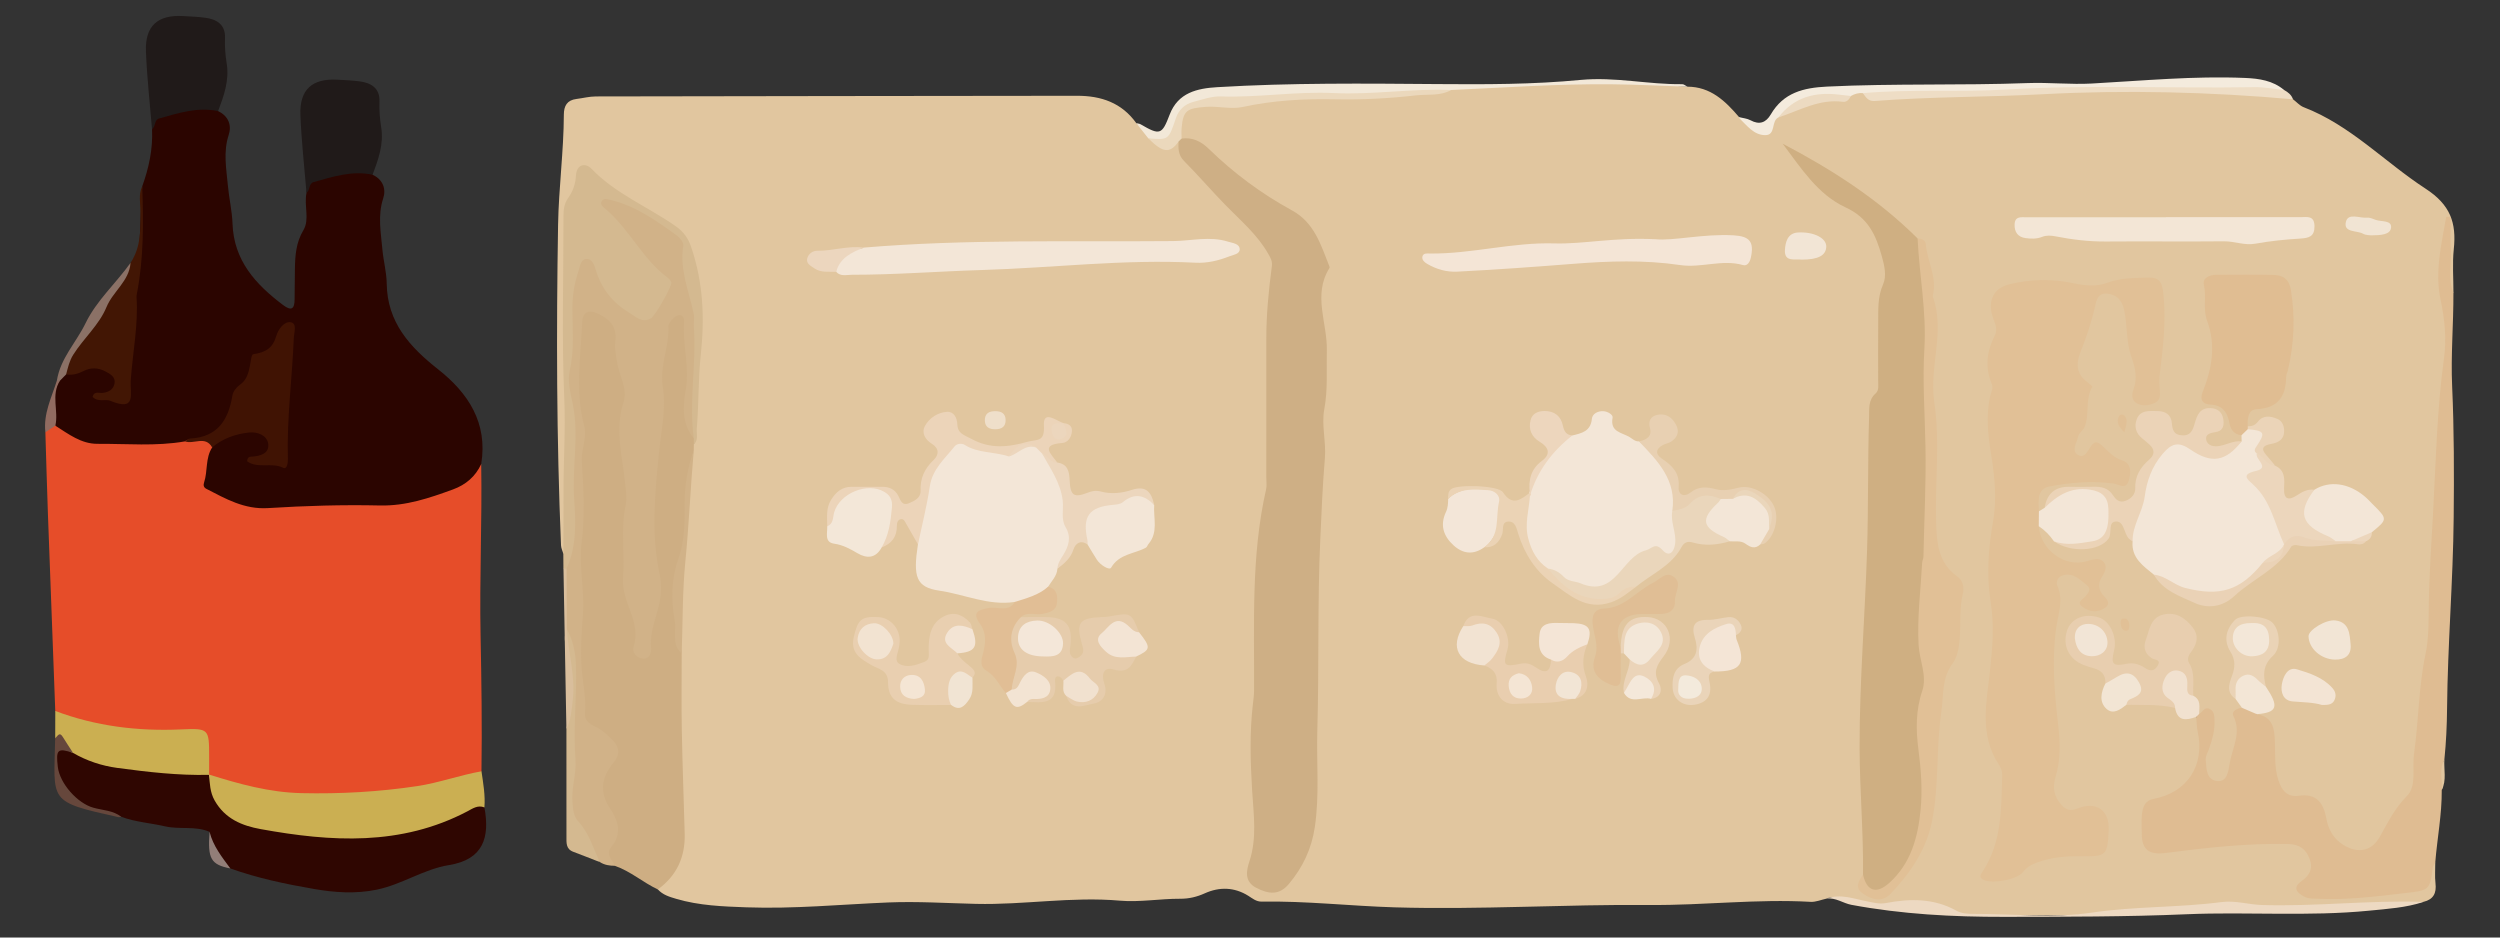 <?xml version="1.0" encoding="utf-8"?>
<!-- Generator: Adobe Illustrator 16.0.0, SVG Export Plug-In . SVG Version: 6.00 Build 0)  -->
<!DOCTYPE svg PUBLIC "-//W3C//DTD SVG 1.1//EN" "http://www.w3.org/Graphics/SVG/1.1/DTD/svg11.dtd">
<svg version="1.1" id="レイヤー_1" xmlns="http://www.w3.org/2000/svg" xmlns:xlink="http://www.w3.org/1999/xlink" x="0px"
	 y="0px" width="160px" height="60px" viewBox="0 0 160 60" enable-background="new 0 0 160 60" xml:space="preserve">
<rect x="0" y="0" width="160" height="60" fill="#333333" stroke="none"/>
<g id="お取り扱い">
	<g>
		<path fill-rule="evenodd" clip-rule="evenodd" fill="#E1C69F" d="M36.055,35.443c-0.052-0.182-0.144-0.361-0.15-0.544
			c-0.288-6.837-0.301-13.68-0.188-20.52c0.04-2.346,0.36-4.687,0.369-7.041c0.002-0.566,0.209-0.93,0.806-1.004
			c0.413-0.051,0.825-0.161,1.239-0.162c10.269-0.021,20.538-0.03,30.807-0.042c1.533-0.002,2.855,0.447,3.784,1.75
			c0.328,0.292,0.696,0.538,0.983,0.875c0.452,0.454,0.919,0.766,1.561,0.3c0.164-0.12,0.268,0.073,0.351,0.208
			c0.149,0.36,0.274,0.739,0.571,1.003c1.35,1.205,2.402,2.684,3.736,3.919c1.024,0.95,1.913,2.085,1.647,3.803
			c-0.414,2.681-0.307,5.412-0.227,8.119c0.099,3.307-0.195,6.575-0.683,9.834c-0.086,0.578-0.099,1.156-0.112,1.736
			c-0.061,2.774,0.098,5.547-0.161,8.323c-0.205,2.186,0.062,4.382,0.159,6.573c0.037,0.871,0.008,1.736-0.264,2.588
			c-0.174,0.54-0.189,1.104,0.423,1.438c0.639,0.35,1.192,0.178,1.646-0.341c0.762-0.871,1.325-1.895,1.431-3.021
			c0.149-1.597,0.464-3.198,0.156-4.821c-0.151-0.802,0.138-1.6,0.128-2.409c-0.026-2.196-0.056-4.393,0.001-6.587
			c0.095-3.642,0.395-7.281,0.447-10.916c0.041-2.847,0.549-5.733-0.189-8.575c-0.13-0.501-0.09-1.026,0.04-1.536
			c0.479-1.879-0.094-3.569-1.713-4.575c-2.009-1.247-3.937-2.589-5.655-4.216c-0.418-0.396-1.028-0.379-1.46-0.731
			c-0.434-1.521,0.121-2.24,1.643-2.297c2.014-0.076,4.023-0.25,6.03-0.458c1.218-0.126,2.445-0.045,3.669-0.044
			c2.03,0.001,4.031-0.305,6.043-0.497c3.112-0.106,6.224-0.219,9.335-0.374c1.913-0.096,3.823,0.241,5.738,0.346
			c1.479,0.004,2.426,0.917,3.304,1.946c0.459,0.292,0.895,0.695,1.406,0.806c0.691,0.149,0.612-0.82,1.149-0.986
			c1.197-0.566,2.391-1.154,3.773-1.051c0.316,0.024,0.555-0.146,0.794-0.314c0.318-0.181,0.646-0.22,0.987-0.062
			c0.196,0.106,0.371,0.233,0.622,0.221c2.253-0.106,4.524,0.125,6.76-0.097c4.146-0.41,8.292-0.327,12.44-0.321
			c2.022,0.002,4.043,0.233,6.072,0.185c0.536-0.013,1.004,0.192,1.445,0.474c0.227,0.174,0.431,0.414,0.687,0.513
			c3.001,1.154,5.185,3.512,7.801,5.213c1.591,1.034,1.983,2.184,1.807,3.866c-0.098,0.922-0.021,1.865-0.023,2.799
			c-0.456-0.063-0.426-0.449-0.433-0.743c-0.027-1.254-0.116-2.513,0.091-3.58c-0.186,1.737-0.521,3.636-0.065,5.583
			c0.395,1.693,0.022,3.41-0.136,5.106c-0.248,2.666-0.361,5.339-0.489,8.009c-0.19,3.928-0.349,7.853-0.871,11.756
			c-0.225,1.693-0.329,3.401-0.504,5.102c-0.066,0.644-0.254,1.197-0.764,1.609c-0.498,0.402-0.74,0.963-0.999,1.521
			c-0.387,0.827-0.928,1.529-1.938,1.515c-1.061-0.016-1.69-0.696-2.112-1.601c-0.123-0.265-0.204-0.545-0.285-0.823
			c-0.174-0.59-0.543-0.896-1.171-0.981c-1.327-0.178-1.678-0.549-1.935-1.87c-0.118-0.607-0.08-1.222-0.113-1.833
			c-0.036-0.645-0.219-1.205-0.81-1.552c-0.069-0.107-0.14-0.267,0.002-0.319c1.057-0.396,0.701-1.048,0.327-1.71
			c-0.296-0.763-0.171-1.412,0.389-2.048c0.468-0.53,0.468-1.198,0.052-1.79c-0.258-0.369-1.628-0.527-2.005-0.226
			c-0.441,0.352-0.631,0.903-0.402,1.39c0.384,0.813,0.467,1.578,0.142,2.419c-0.114,0.3-0.033,0.643,0.22,0.898
			c0.16,0.239,0.387,0.457,0.288,0.79c-0.112,0.23-0.256,0.456-0.187,0.731c0.295,1.173-0.269,2.219-0.512,3.306
			c-0.091,0.412-0.363,0.803-0.863,0.788c-0.479-0.014-0.718-0.376-0.872-0.795c-0.177-0.478-0.155-0.948,0.019-1.42
			c0.166-0.455,0.294-0.921,0.36-1.405c0.074-0.55-0.1-0.877-0.712-0.844c-0.274-0.351-0.281-0.813-0.502-1.186
			c-0.011-1.155-0.615-2.269-0.035-3.482c0.313-0.654-0.314-1.133-0.906-1.379c-0.63-0.261-1.146-0.057-1.429,0.585
			c-0.268,0.603-0.534,1.215,0.176,1.729c0.267,0.192,0.38,0.441,0.173,0.747c-0.178,0.26-0.432,0.439-0.739,0.318
			c-0.578-0.228-1.153-0.325-1.784-0.302c-0.559,0.02-0.761-0.4-0.689-0.937c0.038-0.285,0.161-0.564,0.09-0.858
			c-0.153-0.631-0.421-1.159-1.174-1.208c-0.568-0.037-1.109-0.03-1.343,0.646c-0.241,0.694-0.016,1.378,0.612,1.766
			c0.305,0.188,0.66,0.26,0.979,0.412c0.471,0.222,0.809,0.534,0.748,1.113c-0.006,0.046-0.011,0.078-0.013,0.095
			c-0.224,1.451-0.063,1.591,1.289,1.118c1.013-0.06,2.027-0.155,3.006,0.23c0.303,0.645,1.074,0.484,1.525,0.879
			c0.484,1.325,0.372,2.585-0.361,3.802c-0.489,0.812-1.082,1.471-2.074,1.566c-0.931,0.089-1.029,0.857-0.899,2.205
			c0.083,0.856,0.767,0.698,1.345,0.659c2.344-0.161,4.669-0.584,7.031-0.492c0.257,0.01,0.516-0.005,0.773,0.021
			c1.388,0.138,1.97,1.303,1.255,2.51c-0.408,0.688-0.328,0.907,0.47,0.934c1.189,0.039,2.385,0.106,3.572-0.073
			c0.733-0.11,1.464-0.245,2.204-0.298c0.769-0.054,1.408-0.234,1.433-1.195c0.007-0.21,0.084-0.46,0.393-0.452
			c0.002,0.444-0.037,0.895,0.013,1.334c0.074,0.631-0.131,1.035-0.764,1.188c-0.949,0.17-1.913,0.17-2.871,0.239
			c-3.019,0.221-6.031,0.276-9.063,0.144c-1.881-0.084-3.806-0.054-5.689,0.169c-3.889,0.461-7.785,0.257-11.68,0.308
			c-0.293,0.004-0.566-0.098-0.844-0.188c-1.081-0.354-2.184-0.579-3.326-0.415c-1.308,0.188-2.546-0.192-3.797-0.445
			c-0.32-0.064-0.613-0.175-0.928-0.02c-0.346,0.073-0.694,0.229-1.033,0.209c-3.424-0.197-6.837,0.229-10.257,0.201
			c-5.456-0.048-10.909,0.314-16.365,0.151c-2.833-0.085-5.659-0.415-8.5-0.366c-0.359,0.006-0.596-0.206-0.867-0.375
			c-0.893-0.557-1.843-0.577-2.772-0.16c-0.518,0.233-1.02,0.354-1.583,0.351c-1.287-0.006-2.611,0.233-3.85,0.123
			c-3.101-0.274-6.153,0.279-9.222,0.205c-1.869-0.044-3.741-0.168-5.607-0.091c-3.027,0.126-6.05,0.422-9.082,0.312
			c-1.506-0.055-3.024-0.109-4.491-0.543c-0.437-0.129-0.863-0.254-1.179-0.605c0.011-0.064,0.004-0.146,0.042-0.187
			c1.63-1.695,1.538-3.824,1.356-5.901c-0.263-3.018-0.094-6.032-0.155-9.049c-0.006-3.718,0.499-7.407,0.62-11.118
			c0.02-0.573,0.219-1.133,0.176-1.716c-0.004-0.176,0.022-0.349,0.061-0.52c0.272-0.778,0.18-1.605,0.208-2.396
			c0.097-2.695,0.593-5.393,0.095-8.095c-0.03-0.158-0.066-0.317-0.086-0.476c-0.215-1.658-1.05-2.824-2.57-3.594
			c-1.348-0.682-2.67-1.441-3.784-2.499c-0.509-0.484-0.721-0.29-1.011,0.317c-0.667,1.394-0.742,2.837-0.711,4.333
			c0.042,1.968,0.111,3.945-0.021,5.905c-0.126,1.876,0.194,3.725,0.153,5.57c-0.053,2.446-0.067,4.896-0.15,7.344
			C36.313,35.069,36.252,35.291,36.055,35.443z"/>
		<path fill-rule="evenodd" clip-rule="evenodd" fill="#E64D29" d="M3.537,45.501c-0.157-4.212-0.318-8.424-0.471-12.637
			c-0.063-1.731-0.109-3.466-0.162-5.199c0.194-0.266,0.361-0.569,0.765-0.539c2.601,1.577,5.421,1.034,8.206,0.851
			c0.633,0.127,1.431-0.323,1.854,0.531c0.039,0.621-0.26,1.189-0.289,1.806c-0.021,0.432,0.093,0.726,0.461,0.977
			c0.735,0.5,1.51,0.885,2.407,0.922c1.417,0.058,2.846,0.121,4.253-0.019c1.225-0.121,2.448-0.202,3.667-0.131
			c1.567,0.092,2.995-0.35,4.41-0.912c0.636-0.253,1.212-0.595,1.64-1.156c0.119-0.157,0.216-0.43,0.519-0.296
			c0.062,3.659-0.113,7.318-0.04,10.97c0.057,2.899,0.099,5.795,0.057,8.694c-0.107,0.264-0.319,0.377-0.586,0.446
			c-3.961,1.021-7.988,1.46-12.066,1.175c-1.628-0.115-3.251-0.464-4.746-1.208c-0.084-0.081-0.148-0.176-0.195-0.283
			c-0.184-0.563-0.114-1.146-0.12-1.723c-0.007-0.567-0.268-0.814-0.825-0.816c-0.675-0.001-1.354-0.045-2.025,0.005
			c-1.964,0.146-3.833-0.322-5.701-0.811C4.149,46.044,3.723,45.955,3.537,45.501z"/>
		<path fill-rule="evenodd" clip-rule="evenodd" fill="#2B0500" d="M30.798,29.698c-0.368,0.802-0.99,1.327-1.805,1.625
			c-1.512,0.551-3.006,1.066-4.681,1.028c-2.382-0.055-4.773,0.018-7.152,0.167c-1.521,0.097-2.712-0.594-3.958-1.235
			c-0.184-0.095-0.191-0.252-0.14-0.407c0.241-0.731,0.073-1.556,0.516-2.24c0.507-0.976,1.473-1.077,2.389-1.167
			c0.6-0.058,1.191,0.212,1.374,0.852c0.172,0.608-0.333,0.883-0.877,1.133c1.711,0.04,1.716,0.04,1.711-1.591
			c-0.007-1.891,0.278-3.764,0.352-5.65c0.014-0.345,0.122-0.699-0.073-1.036c-0.35-0.032-0.409,0.267-0.535,0.466
			c-0.137,0.218-0.181,0.577-0.386,0.655c-1.187,0.449-1.238,1.764-1.998,2.527c-0.504,0.506-0.498,1.239-0.815,1.838
			c-0.497,0.938-1.112,1.542-2.235,1.482c-0.211-0.011-0.456-0.069-0.648,0.104c-1.858,0.325-3.732,0.144-5.599,0.156
			c-1.043,0.006-1.857-0.63-2.694-1.16c-0.359-1.015-0.198-1.983,0.253-2.928c0.078-0.271,0.249-0.453,0.519-0.54
			c0.714-0.151,1.388-0.57,2.159-0.353c0.488,0.138,0.922,0.382,1.017,0.92c0.096,0.539-0.263,0.819-0.739,1.003
			c-0.036,0.026-0.018,0.065,0.071,0.066c1.175,0.013,1.131,0.006,1.299-1.229c0.295-2.166,0.203-4.37,0.57-6.514
			c0.327-1.916,0.265-3.835,0.412-5.751c0.424-1.178,0.685-2.385,0.626-3.646c0.023-0.685,0.44-0.958,1.052-1.143
			c0.739-0.224,1.496-0.266,2.248-0.37c0.376-0.052,0.687,0.061,0.93,0.354c0.664,0.314,0.879,0.903,0.675,1.525
			c-0.36,1.099-0.146,2.175-0.049,3.26c0.072,0.803,0.266,1.599,0.293,2.402c0.081,2.377,1.483,3.9,3.241,5.224
			c0.526,0.395,0.731,0.252,0.733-0.365c0.002-0.646,0.01-1.292,0.02-1.938c0.014-0.869,0.065-1.688,0.549-2.501
			c0.408-0.686,0.021-1.586,0.195-2.378c0.022-0.684,0.439-0.958,1.051-1.144c0.74-0.223,1.496-0.264,2.248-0.369
			c0.376-0.052,0.687,0.061,0.931,0.354c0.661,0.313,0.877,0.901,0.675,1.519c-0.358,1.096-0.147,2.168-0.051,3.25
			c0.065,0.737,0.269,1.467,0.278,2.202c0.037,2.481,1.479,4.052,3.291,5.482C29.969,25.158,31.227,27.065,30.798,29.698z"/>
		<path fill-rule="evenodd" clip-rule="evenodd" fill="#CEAE83" d="M43.629,41.818c0,1.639-0.023,3.278,0.007,4.917
			c0.04,2.21,0.125,4.42,0.185,6.631c0.039,1.478-0.509,2.679-1.72,3.558c-0.945-0.445-1.743-1.162-2.743-1.509
			c-0.573-0.334-0.727-0.813-0.418-1.391c0.4-0.746,0.268-1.457-0.134-2.118c-0.624-1.024-0.593-1.989,0.03-3.002
			c0.513-0.834,0.474-1.247-0.382-1.776c-1.043-0.646-1.332-1.495-1.353-2.665c-0.017-0.984-0.089-1.989-0.265-2.976
			c-0.2-1.122,0.286-2.215,0.14-3.363c-0.235-1.856-0.122-3.726,0.156-5.581c0.112-0.748-0.242-1.469-0.173-2.209
			c0.181-1.931,0.11-3.848-0.183-5.766c-0.171-1.124,0.229-2.238,0.194-3.373c-0.019-0.604,0.002-1.29,0.82-1.436
			c0.565-0.101,1.728,0.582,1.724,1.161c-0.013,1.956,0.973,3.781,0.497,5.831c-0.297,1.271,0.047,2.679,0.235,4.013
			c0.083,0.58,0.115,1.14,0.063,1.727c-0.215,2.437-0.508,4.885,0.509,7.234c0.26,0.599-0.136,1.279,0.317,1.873
			c0.287-1.581,1.093-3.075,0.782-4.734c-0.505-2.706-0.293-5.392-0.021-8.1c0.147-1.465,0.315-2.936,0.201-4.437
			c-0.087-1.137,0.265-2.292,0.435-3.437c0.066-0.45,0.387-0.894,0.91-0.857c0.585,0.042,0.665,0.58,0.638,1.033
			c-0.082,1.444,0.367,2.875,0.039,4.332c-0.195,0.866,0.072,1.729,0.32,2.568c0.059,0.163,0.088,0.325-0.034,0.476
			c-0.001,0.129-0.003,0.258-0.004,0.388c-0.452,1.917-0.388,3.887-0.574,5.833c-0.037,0.385-0.062,0.757-0.169,1.137
			C43.089,37.799,43.324,39.811,43.629,41.818z"/>
		<path fill-rule="evenodd" clip-rule="evenodd" fill="#DFBC92" d="M155.857,55.2c-0.055,0.111-0.147,0.219-0.163,0.334
			c-0.167,1.449-0.268,1.453-1.732,1.62c-1.853,0.211-3.695,0.457-5.564,0.368c-0.322-0.016-0.644,0.018-0.945-0.146
			c-0.512-0.274-0.715-0.589-0.141-0.996c0.502-0.357,0.736-0.784,0.506-1.403c-0.241-0.647-0.658-0.943-1.383-0.96
			c-2.642-0.058-5.253,0.242-7.861,0.576c-1.037,0.132-1.499-0.22-1.501-1.231c-0.002-0.42-0.035-0.843,0.013-1.257
			c0.054-0.455,0.183-0.875,0.754-0.98c2.147-0.399,3.277-2.141,2.815-4.29c-0.067-0.311-0.067-0.636-0.099-0.955
			c-0.036-0.162,0.027-0.226,0.189-0.189c0.23-0.125,0.354-0.52,0.723-0.289c0.256,0.161,0.244,0.427,0.259,0.687
			c0.034,0.657-0.149,1.27-0.364,1.877c-0.074,0.211-0.216,0.431-0.198,0.635c0.047,0.564,0.024,1.316,0.742,1.387
			c0.623,0.062,0.707-0.601,0.789-1.112c0.164-1.011,0.78-1.968,0.239-3.062c-0.142-0.288,0.228-0.481,0.549-0.514
			c0.42-0.104,0.715,0.085,0.952,0.408c1.076,0.167,1.131,1,1.159,1.821c0.027,0.804-0.038,1.61,0.22,2.395
			c0.209,0.642,0.549,1.116,1.313,1.004c1.136-0.169,1.579,0.476,1.756,1.449c0.132,0.73,0.475,1.331,1.119,1.715
			c0.929,0.554,1.789,0.386,2.312-0.551c0.513-0.917,0.952-1.817,1.733-2.603c0.633-0.636,0.319-1.78,0.449-2.693
			c0.3-2.123,0.291-4.281,0.737-6.395c0.206-0.969,0.194-1.995,0.206-2.973c0.023-2.063,0.173-4.122,0.283-6.174
			c0.174-3.265,0.248-6.54,0.695-9.791c0.171-1.239,0.04-2.496-0.224-3.742c-0.379-1.793,0.063-3.542,0.363-5.29
			c0.095-0.001,0.189-0.001,0.285-0.001c0,0.701-0.033,1.405,0.008,2.104c0.052,0.92-0.2,1.859,0.169,2.759
			c0.007,1.992-0.171,4.005-0.082,5.97c0.126,2.803,0.126,5.603,0.099,8.398c-0.039,4.08-0.386,8.152-0.424,12.236
			c-0.01,1.072-0.059,2.177-0.172,3.262c-0.231,0.636,0.064,1.317-0.168,1.953C156.285,52.122,155.98,53.652,155.857,55.2z"/>
		<path fill-rule="evenodd" clip-rule="evenodd" fill="#D1B288" d="M44.402,28.055c-0.785-0.943-0.69-2.075-0.51-3.136
			c0.248-1.461-0.22-2.873-0.11-4.319c0.036-0.473-0.359-0.58-0.715-0.202c-0.129,0.137-0.296,0.329-0.29,0.488
			c0.058,1.309-0.574,2.54-0.359,3.877c0.222,1.377-0.096,2.762-0.234,4.127c-0.265,2.63-0.532,5.234,0.031,7.857
			c0.14,0.652,0.113,1.34-0.051,2.015c-0.21,0.869-0.578,1.706-0.495,2.642c0.029,0.329-0.06,0.79-0.544,0.743
			c-0.386-0.036-0.695-0.406-0.575-0.764c0.531-1.582-0.8-2.838-0.675-4.385c0.123-1.532-0.163-3.098,0.161-4.631
			c0.097-0.458,0.027-0.874-0.015-1.323c-0.16-1.75-0.699-3.497-0.124-5.267c0.303-0.937-0.289-1.75-0.41-2.629
			c-0.058-0.414-0.171-0.831-0.112-1.239c0.13-0.902-0.243-1.414-1.046-1.808c-0.697-0.342-1.041-0.111-1.068,0.526
			c-0.097,2.204-0.458,4.418,0.123,6.611c0.206,0.781-0.202,1.525-0.15,2.296c0.113,1.728,0.209,3.457-0.007,5.18
			c-0.193,1.539,0.198,3.076,0.083,4.572c-0.088,1.146-0.167,2.266-0.089,3.412c0.068,0.992,0.304,1.972,0.219,2.979
			c-0.035,0.4,0.262,0.647,0.602,0.798c0.456,0.202,0.801,0.531,1.145,0.875c0.462,0.464,0.519,0.919,0.088,1.445
			c-0.771,0.94-0.958,1.88-0.203,2.992c0.481,0.709,0.761,1.576,0.058,2.408c-0.397,0.468,0.043,0.83,0.229,1.216
			c-0.341-0.001-0.671-0.047-0.965-0.238c-1.302-1.57-2.159-3.244-1.954-5.418c0.24-2.559,0.166-5.142,0.125-7.715
			c-0.009-0.612-0.296-1.184-0.373-1.792c-0.08-1.263,0.042-2.526-0.021-3.788c0.184-1.918,0.284-3.832,0.273-5.77
			c-0.012-2.219-0.152-4.429-0.184-6.638c-0.025-1.69,0.062-3.409,0.146-5.113c0.036-0.713,0.205-1.413,0.542-2.045
			c0.336-0.631,0.74-0.649,1.192-0.094c0.206,0.252,0.358,0.544,0.451,0.852c0.324,1.073,1.161,1.671,2.023,2.254
			c0.498,0.337,0.878,0.23,1.237-0.245c0.841-1.116,0.825-1.334-0.072-2.349c-1.067-1.208-1.982-2.547-3.13-3.688
			c-0.224-0.223-0.474-0.524-0.247-0.853c0.209-0.305,0.586-0.259,0.894-0.165c1.628,0.497,3.041,1.4,4.317,2.492
			c0.517,0.441,0.544,1.16,0.427,1.814c-0.107,0.603-0.028,1.139,0.274,1.673c0.577,1.02,0.341,2.146,0.351,3.23
			c0.016,1.992-0.255,3.977-0.168,5.972C44.5,27.891,44.457,27.974,44.402,28.055z"/>
		<path fill-rule="evenodd" clip-rule="evenodd" fill="#2F0601" d="M31.002,51.675c0.357,1.911-0.064,3.334-2.261,3.689
			c-1.627,0.264-3.013,1.241-4.627,1.574c-1.359,0.28-2.694,0.187-4.03-0.046c-1.808-0.313-3.605-0.689-5.34-1.311
			c-0.968-0.482-1.243-1.358-1.33-2.342c-0.916-0.398-1.91-0.135-2.857-0.354c-0.926-0.216-1.888-0.272-2.79-0.607
			c-0.606-0.183-1.223-0.327-1.836-0.48c-1.673-0.417-2.649-1.967-2.334-3.666c0.063-0.334,0.209-0.454,0.515-0.38
			c0.249,0.061,0.474,0.194,0.721,0.265c2.252,1.031,4.678,1.094,7.081,1.276c0.503,0.038,1.042-0.104,1.472,0.297l-0.014-0.021
			c0.614,2.542,2.52,3.272,4.828,3.476c1.343,0.118,2.678,0.315,4.033,0.34c2.523,0.045,4.909-0.47,7.195-1.533
			C29.897,51.633,30.416,51.159,31.002,51.675z"/>
		<path fill-rule="evenodd" clip-rule="evenodd" fill="#D4B990" d="M44.402,28.055c-0.322-2.374,0.176-4.747,0.005-7.122
			c-0.021-0.289,0.048-0.592-0.012-0.87c-0.303-1.433-0.914-2.812-0.664-4.339c0.031-0.19-0.201-0.498-0.393-0.637
			c-1.33-0.961-2.667-1.921-4.307-2.302c-0.185-0.043-0.412-0.107-0.524,0.094c-0.12,0.216,0.085,0.364,0.224,0.479
			c1.544,1.28,2.371,3.212,4.001,4.414c0.099,0.074,0.188,0.188,0.233,0.302c0.077,0.191-1.032,2.152-1.313,2.305
			c-0.568,0.313-0.926-0.091-1.375-0.361c-1.077-0.648-1.776-1.535-2.144-2.729c-0.095-0.31-0.233-0.779-0.659-0.71
			c-0.322,0.053-0.36,0.491-0.46,0.794c-0.243,0.738-0.374,1.484-0.379,2.271c-0.009,1.35,0.14,2.704-0.166,4.049
			c-0.167,0.734,0.05,1.482,0.194,2.198c0.407,2.007-0.058,4.019,0.083,6.041c0.099,1.431,0.175,3.031-0.487,4.459
			c-0.066,0.088-0.132,0.088-0.2,0.001c-0.002-0.316-0.004-0.632-0.007-0.947c0.006-1.292,0.021-2.583,0.014-3.873
			c-0.013-2.018,0.136-4.026,0.048-6.056c-0.168-3.883-0.047-7.778-0.051-11.667c-0.001-0.424,0.035-0.81,0.303-1.184
			c0.297-0.415,0.468-0.89,0.497-1.438c0.038-0.703,0.592-0.844,0.999-0.42c1.552,1.614,3.626,2.431,5.408,3.688
			c0.468,0.33,0.769,0.745,0.956,1.29c0.78,2.265,0.88,4.56,0.623,6.938c-0.169,1.556-0.122,3.146-0.255,4.715
			c-0.028,0.341,0.124,0.719-0.189,1.007C44.405,28.313,44.403,28.185,44.402,28.055z"/>
		<path fill-rule="evenodd" clip-rule="evenodd" fill="#CBAF52" d="M31.002,51.675c-0.422-0.174-0.767,0.08-1.092,0.252
			c-4.252,2.233-8.723,1.955-13.227,1.136c-1.183-0.215-2.275-0.651-2.942-1.824c-0.315-0.553-0.304-1.102-0.371-1.669
			c1.934,0.605,3.867,1.146,5.93,1.191c2.489,0.056,4.965-0.083,7.412-0.452c1.377-0.208,2.717-0.701,4.103-0.946
			C30.925,50.129,31.065,50.895,31.002,51.675z"/>
		<path fill-rule="evenodd" clip-rule="evenodd" fill="#201A19" d="M23.846,11.183c-1.314-0.282-2.543,0.126-3.776,0.471
			c-0.32,0.089-0.211,0.516-0.454,0.688c-0.136-1.66-0.326-3.318-0.39-4.979c-0.063-1.638,0.755-2.355,2.378-2.263
			c0.478,0.027,0.969,0.047,1.428,0.109c0.654,0.088,1.289,0.389,1.254,1.286c-0.021,0.543,0.021,1.096,0.108,1.632
			C24.573,9.218,24.216,10.199,23.846,11.183z"/>
		<path fill-rule="evenodd" clip-rule="evenodd" fill="#201A19" d="M13.958,7.112c-1.313-0.282-2.542,0.126-3.776,0.471
			C9.863,7.672,9.972,8.1,9.729,8.271c-0.135-1.66-0.325-3.318-0.389-4.98c-0.063-1.638,0.754-2.355,2.379-2.263
			c0.477,0.027,0.969,0.046,1.428,0.109c0.653,0.088,1.287,0.389,1.253,1.286c-0.021,0.542,0.02,1.096,0.107,1.632
			C14.685,5.147,14.33,6.128,13.958,7.112z"/>
		<path fill-rule="evenodd" clip-rule="evenodd" fill="#CBAF51" d="M13.384,49.59c-1.975,0.047-3.931-0.182-5.881-0.444
			c-0.996-0.135-1.948-0.451-2.827-0.959c-0.506-0.166-0.613-0.813-1.143-0.952c0.002-0.578,0.003-1.155,0.005-1.733
			c2.599,0.978,5.286,1.305,8.054,1.18c1.788-0.082,1.791-0.03,1.793,1.747C13.384,48.815,13.384,49.203,13.384,49.59z"/>
		<path fill-rule="evenodd" clip-rule="evenodd" fill="#421604" d="M9.103,11.917c0.081,2.313,0.101,4.621-0.347,6.907
			c-0.013,0.063-0.021,0.128-0.017,0.192c0.117,1.783-0.244,3.531-0.37,5.295c-0.064,0.899,0.402,2.055-1.317,1.336
			c-0.295-0.123-0.792,0.114-1.125-0.249c0.09-0.386,0.407-0.229,0.628-0.25c0.399-0.04,0.703-0.221,0.774-0.604
			c0.08-0.424-0.277-0.612-0.593-0.779c-0.457-0.241-0.929-0.253-1.39-0.019c-0.354,0.18-0.716,0.282-1.114,0.214
			c-0.304-0.451,0.01-0.827,0.219-1.143c1.056-1.594,2.092-3.202,3.192-4.767c0.275-0.392,0.523-0.792,0.712-1.23
			c0.676-1.014,0.645-2.16,0.632-3.309C8.981,12.981,8.856,12.434,9.103,11.917z"/>
		<path fill-rule="evenodd" clip-rule="evenodd" fill="#EDD9C2" d="M116.908,57.513c0.892-0.341,1.748,0.021,2.6,0.177
			c0.408,0.075,0.758,0.188,1.204,0.103c1.529-0.293,3.055-0.306,4.478,0.481c0.356,0.197,0.733,0.215,1.125,0.214
			c2.519-0.004,5.078,0.288,7.541-0.078c2.774-0.412,5.563-0.317,8.322-0.677c0.884-0.115,1.721,0.16,2.591,0.188
			c3.45,0.106,6.89-0.319,10.338-0.198c-1.129,0.372-2.313,0.444-3.479,0.56c-3.888,0.384-7.792,0.063-11.683,0.229
			c-3.895,0.167-7.789,0.159-11.685,0.167c-3.279,0.006-6.545-0.167-9.776-0.771C117.949,57.806,117.486,57.433,116.908,57.513z"/>
		<path fill-rule="evenodd" clip-rule="evenodd" fill="#F4EBDD" d="M113.818,7.515c-0.484,0.235-0.144,1.137-0.843,1.134
			c-0.729-0.004-1.158-0.602-1.637-1.064c-0.022-0.021-0.026-0.059-0.039-0.088c0.246,0.064,0.518,0.082,0.733,0.2
			c0.576,0.313,0.992,0.149,1.299-0.375c0.811-1.391,2.083-1.706,3.597-1.78c4.28-0.209,8.563-0.065,12.838-0.225
			c1.384-0.051,2.75,0.104,4.11,0.029c3.272-0.18,6.537-0.496,9.818-0.357c0.891,0.038,1.767,0.164,2.487,0.771
			c-0.475,0.382-0.994,0.105-1.492,0.093c-4.706-0.11-9.42-0.263-14.115-0.037c-3.441,0.166-6.889,0.118-10.327,0.342
			c-0.366,0.024-0.705,0.003-1.021-0.195c-0.278-0.033-0.532,0.046-0.771,0.182c-0.186,0.148-0.405,0.209-0.632,0.167
			C116.28,6.027,115.009,6.636,113.818,7.515z"/>
		<path fill-rule="evenodd" clip-rule="evenodd" fill="#F2E8D8" d="M73.492,8.854c-0.257-0.324-0.513-0.648-0.77-0.972
			C72.815,7.906,72.92,7.909,73,7.955c1.23,0.716,1.365,0.678,1.855-0.613c0.539-1.421,1.773-1.687,3.052-1.763
			c4.695-0.283,9.397-0.237,14.096-0.198c3.055,0.025,6.118,0.025,9.146-0.265c2.217-0.212,4.339,0.3,6.512,0.271
			c0.11-0.002,0.224,0.105,0.336,0.163c-1.634-0.055-3.265-0.142-4.896-0.157c-3.414-0.03-6.82,0.214-10.229,0.367
			c-1.458,0.209-2.942,0.328-4.396,0.337c-3.346,0.02-6.681,0.251-10.021,0.328C77.843,6.44,77.25,6.569,76.64,6.599
			c-0.758,0.037-1.073,0.617-1.209,1.298C75.167,9.209,74.773,9.405,73.492,8.854z"/>
		<path fill-rule="evenodd" clip-rule="evenodd" fill="#EEDDC5" d="M119.228,5.962c3.056-0.273,6.128-0.05,9.179-0.233
			c5.29-0.317,10.578-0.061,15.865-0.152c0.636-0.011,1.274,0.119,1.911,0.183c0.25,0.14,0.473,0.306,0.567,0.594
			c-5.328-0.473-10.68-0.607-16.004-0.324c-3.593,0.191-7.189,0.154-10.774,0.434C119.562,6.493,119.414,6.219,119.228,5.962z"/>
		<path fill-rule="evenodd" clip-rule="evenodd" fill="#D4B990" d="M36.278,40.26c0.395,0.716,0.551,1.475,0.581,2.299
			c0.074,2.018-0.189,4.029-0.028,6.05c0.071,0.893-0.26,1.772-0.196,2.686c0.033,0.467,0.063,0.942,0.37,1.271
			c0.704,0.754,0.958,1.726,1.388,2.611c-0.568-0.222-1.133-0.449-1.704-0.662c-0.481-0.18-0.435-0.586-0.436-0.97
			c-0.002-2.292-0.002-4.584-0.002-6.875c0.285-1.703,0.353-3.403-0.005-5.105C36.155,41.13,36.07,40.689,36.278,40.26z"/>
		<path fill-rule="evenodd" clip-rule="evenodd" fill="#8B7166" d="M8.355,16.821c-0.083,1.172-1.123,1.823-1.537,2.827
			c-0.479,1.161-1.468,2-2.131,3.055c-0.25,0.397-0.339,0.826-0.456,1.259c-0.132,0.135-0.265,0.271-0.397,0.406
			c-0.07,0.07-0.134,0.065-0.193-0.013c0.22-1.42,1.242-2.445,1.84-3.68C6.186,19.222,7.426,18.129,8.355,16.821z"/>
		<path fill-rule="evenodd" clip-rule="evenodd" fill="#66473C" d="M3.532,47.234c0.151-0.088,0.257-0.443,0.484-0.075
			c0.214,0.347,0.44,0.686,0.66,1.027c-0.987-0.332-1.108-0.222-0.976,0.895c0.125,1.058,1.246,2.324,2.27,2.611
			c0.605,0.17,1.269,0.17,1.795,0.586c-0.063,0.008-0.131,0.032-0.19,0.019C3.023,51.286,3.451,51.333,3.532,47.234z"/>
		<path fill-rule="evenodd" clip-rule="evenodd" fill="#D9BE9C" d="M36.278,40.26c0.081,1.497,0.55,2.955,0.385,4.479
			c-0.072,0.664-0.115,1.32-0.413,1.93c-0.062-3.426-0.125-6.851-0.188-10.277c0.066-0.001,0.132-0.001,0.2-0.001
			C36.267,37.68,36.272,38.971,36.278,40.26z"/>
		<path fill-rule="evenodd" clip-rule="evenodd" fill="#916B60" d="M3.642,24.354c0.064,0.007,0.128,0.011,0.193,0.013
			c-0.584,0.909-0.075,1.93-0.292,2.875c-0.212,0.141-0.425,0.282-0.638,0.422C2.767,26.476,3.302,25.438,3.642,24.354z"/>
		<path fill-rule="evenodd" clip-rule="evenodd" fill="#927E78" d="M13.413,53.24c0.225,0.906,0.793,1.614,1.33,2.342
			C13.49,55.331,13.283,54.968,13.413,53.24z"/>
		<path fill-rule="evenodd" clip-rule="evenodd" fill="#E1C69F" d="M156.273,50.563c0.055-0.651-0.191-1.328,0.168-1.954
			C156.399,49.261,156.592,49.935,156.273,50.563z"/>
		<path fill-rule="evenodd" clip-rule="evenodd" fill="#E1C096" d="M130.48,33.674c0.117,1.525,1.655,2.655,3.064,2.247
			c0.375-0.109,0.805-0.271,1.088,0.045c0.258,0.286,0.089,0.652-0.119,0.975c-0.281,0.434-0.207,0.852,0.159,1.227
			c0.211,0.217,0.409,0.477,0.059,0.727c-0.484,0.344-0.998,0.271-1.447-0.052c-0.423-0.305,0.018-0.486,0.176-0.671
			c0.203-0.238,0.416-0.471,0.088-0.729c-0.446-0.352-0.869-0.823-1.533-0.618c-0.337,0.104-0.455,0.418-0.33,0.705
			c0.393,0.909,0.028,1.798-0.09,2.663c-0.282,2.049-0.115,4.081,0.117,6.101c0.136,1.174,0.186,2.303-0.155,3.429
			c-0.207,0.682-0.11,1.264,0.376,1.79c0.291,0.316,0.563,0.418,1.016,0.234c1.225-0.498,2.07,0.116,2.007,1.399
			c-0.077,1.601-0.143,1.682-1.781,1.654c-0.944-0.017-1.861,0.062-2.754,0.383c-0.37,0.131-0.688,0.282-0.942,0.62
			c-0.381,0.501-1.979,0.779-2.527,0.512c-0.297-0.145-0.23-0.294-0.076-0.526c1.266-1.898,1.203-4.076,1.264-6.223
			c0.005-0.209-0.093-0.451-0.213-0.631c-1.283-1.927-0.775-4.041-0.559-6.081c0.155-1.449,0.269-2.855,0.035-4.309
			c-0.277-1.713-0.149-3.461,0.149-5.148c0.266-1.499,0.097-2.953-0.131-4.381c-0.197-1.23-0.318-2.404-0.062-3.621
			c0.059-0.272,0.238-0.536,0.108-0.844c-0.439-1.052-0.317-2.074,0.193-3.067c0.243-0.472-0.04-0.879-0.158-1.301
			c-0.275-0.992,0.106-1.747,1.103-1.991c1.36-0.333,2.747-0.356,4.111-0.063c0.742,0.159,1.444,0.231,2.163-0.035
			c0.832-0.309,1.696-0.304,2.57-0.33c0.783-0.023,0.929,0.318,1.006,1.034c0.19,1.771-0.027,3.508-0.242,5.25
			c-0.039,0.327-0.01,0.635,0.016,0.953c0.027,0.33,0.021,0.652-0.366,0.806c-0.375,0.15-0.768,0.203-1.118,0
			c-0.336-0.192-0.317-0.575-0.207-0.872c0.27-0.721,0.125-1.392-0.122-2.071c-0.355-0.978-0.256-2.029-0.473-3.034
			c-0.14-0.653-0.521-0.99-1.095-1.039c-0.653-0.056-0.697,0.552-0.807,1.005c-0.225,0.942-0.54,1.852-0.896,2.75
			c-0.284,0.72-0.265,1.388,0.431,1.897c0.128,0.093,0.349,0.283,0.333,0.312c-0.479,0.804-0.161,1.756-0.494,2.572
			c-0.091,0.221-0.361,0.36-0.42,0.634c-0.083,0.392-0.442,0.882-0.016,1.148c0.43,0.27,0.636-0.255,0.847-0.564
			c0.285-0.42,0.52-0.196,0.779,0.04c0.37,0.341,0.678,0.716,1.227,0.885c0.607,0.188,0.554,0.843,0.395,1.326
			c-0.18,0.549-0.593,0.207-0.964,0.153c-1.364-0.194-2.738-0.069-4.078,0.179c-0.828,0.153-0.729,0.94-0.694,1.594
			C130.754,33.044,130.752,33.36,130.48,33.674z"/>
		<path fill-rule="evenodd" clip-rule="evenodd" fill="#CEAF85" d="M75.621,8.866c0.691-0.084,1.231,0.165,1.734,0.654
			c1.597,1.555,3.376,2.88,5.335,3.947c1.438,0.783,1.853,2.227,2.396,3.595c0.011,0.028,0.012,0.071-0.002,0.094
			c-1.085,1.727-0.124,3.516-0.167,5.274c-0.03,1.253,0.072,2.503-0.162,3.759c-0.193,1.028,0.128,2.072,0.037,3.149
			c-0.146,1.722-0.216,3.466-0.295,5.201c-0.185,4.063-0.071,8.126-0.188,12.186c-0.061,2.074,0.148,4.156-0.163,6.225
			c-0.205,1.37-0.767,2.564-1.659,3.624c-0.629,0.747-1.299,0.646-2.07,0.256c-0.809-0.407-0.643-1.13-0.46-1.683
			c0.506-1.526,0.27-3.038,0.178-4.575c-0.109-1.831-0.165-3.671,0.05-5.504c0.034-0.287,0.073-0.576,0.075-0.864
			c0.023-4.308-0.199-8.631,0.77-12.885c0.056-0.246,0.013-0.515,0.013-0.772c0.002-2.94,0.007-5.878,0.001-8.817
			c-0.004-1.576,0.149-3.14,0.355-4.7c0.042-0.319-0.088-0.533-0.237-0.795c-0.7-1.229-1.769-2.124-2.736-3.115
			c-0.899-0.92-1.738-1.901-2.645-2.814c-0.375-0.378-0.375-0.792-0.354-1.246C75.447,8.951,75.513,8.886,75.621,8.866z"/>
		<path fill-rule="evenodd" clip-rule="evenodd" fill="#CFAF82" d="M119.233,55.971c0.033-2.708-0.213-5.406-0.219-8.115
			c-0.008-4.224,0.346-8.43,0.479-12.645c0.088-2.837,0.038-5.671,0.128-8.505c0.017-0.544-0.066-1.096,0.416-1.523
			c0.238-0.211,0.164-0.542,0.166-0.83c0.001-1.228-0.011-2.455,0.003-3.682c0.01-0.831-0.053-1.648,0.31-2.467
			c0.238-0.539,0.093-1.192-0.079-1.801c-0.38-1.349-0.854-2.457-2.329-3.135c-1.767-0.813-2.853-2.524-4.019-4.073
			c3.145,1.647,6.105,3.546,8.636,6.064c0.171,0.197,0.331,0.407,0.354,0.674c0.155,1.735,0.496,3.474,0.438,5.2
			c-0.055,1.579-0.167,3.162-0.092,4.735c0.112,2.322,0.027,4.635-0.011,6.954c-0.038,2.454-0.181,4.9-0.361,7.346
			c-0.013,0.16-0.06,0.331-0.019,0.482c0.503,1.853,0.252,3.694,0.001,5.553c-0.139,1.024,0.135,2.057,0.204,3.083
			c0.17,2.555-0.045,5.042-1.864,7.095c-0.263,0.297-0.542,0.556-0.922,0.677C119.633,57.322,119.162,56.898,119.233,55.971z"/>
		<path fill-rule="evenodd" clip-rule="evenodd" fill="#F3E6D7" d="M67.675,36.396c-0.031,0.471-0.368,0.784-0.596,1.154
			c-0.469,0.847-1.215,1.091-2.126,0.973c-1.679,0.261-3.216-0.484-4.825-0.719c-1.494-0.217-1.704-0.868-1.38-2.966
			c0.14-2.014,0.182-4.044,1.555-5.733c0.775-0.954,1.037-1.065,2.229-0.604c0.633,0.245,1.248,0.534,1.953,0.396
			c0.612-0.094,1.119-0.693,1.818-0.382c0.237,0.115,0.416,0.295,0.567,0.506c0.957,1.127,1.428,2.435,1.452,3.909
			c0.003,0.194,0.005,0.398,0.089,0.571C68.981,34.676,68.314,35.531,67.675,36.396z"/>
		<path fill-rule="evenodd" clip-rule="evenodd" fill="#F3E6D7" d="M100.629,27.87c0.596-0.145,1.176-0.259,1.252-1.07
			c0.028-0.31,0.374-0.509,0.743-0.483c0.282,0.02,0.618,0.226,0.582,0.414c-0.175,0.93,0.6,0.943,1.091,1.245
			c0.188,0.116,0.347,0.286,0.595,0.272c1.603,1.048,2.549,2.449,2.387,4.445c-0.052,0.615,0.171,1.208,0.169,1.815
			c-0.004,0.87-0.366,1.136-1.195,0.892c-0.186-0.055-0.386-0.181-0.547-0.048c-0.81,0.669-1.907,0.986-2.479,1.928
			c-0.397,0.655-0.817,0.633-1.523,0.485c-1.034-0.214-1.869-0.754-2.767-1.209c-1.439-1.214-1.835-2.813-1.168-4.697
			c0.317-0.985,0.666-1.92,1.361-2.756C99.576,28.565,99.987,28.112,100.629,27.87z"/>
		<path fill-rule="evenodd" clip-rule="evenodd" fill="#F3E6D7" d="M137.847,36.777c-0.686-0.562-1.453-1.07-1.361-2.13
			c-0.115-0.163-0.226-0.37-0.161-0.541c0.663-1.758,0.638-3.764,1.942-5.292c0.522-0.613,1.141-0.783,1.794-0.368
			c1.21,0.769,2.326,0.798,3.405-0.203c-0.004-0.13-0.009-0.259-0.012-0.389c-0.044-0.317,0.123-0.452,0.413-0.479
			c1.188,0.014,1.271,0.146,0.778,1.242c-0.056,0.123-0.044,0.246-0.012,0.371c0.261,0.529,0.545,1.012-0.229,1.438
			c-0.405,0.224,0.049,0.482,0.21,0.662c0.915,1.027,1.215,2.348,1.733,3.565c-0.011,0.092-0.034,0.18-0.067,0.267
			c-0.202,0.696-0.977,0.813-1.351,1.338C142.937,38.589,140.473,38.813,137.847,36.777z"/>
		<path fill-rule="evenodd" clip-rule="evenodd" fill="#E1C096" d="M119.233,55.971c0.232,1.064,0.855,1.279,1.685,0.531
			c1.375-1.238,1.825-2.895,1.999-4.656c0.128-1.307,0.031-2.59-0.14-3.898c-0.16-1.218-0.176-2.484,0.247-3.729
			c0.325-0.96-0.179-1.961-0.233-2.93c-0.098-1.751,0.13-3.521,0.228-5.282c0.006-0.127,0.081-0.251,0.081-0.376
			c0.047-2.348,0.175-4.705,0.13-7.04c-0.037-2.086-0.197-4.191-0.07-6.266c0.144-2.392-0.325-4.71-0.434-7.065
			c0.24,0.015,0.5,0.096,0.52,0.346c0.095,1.107,0.744,2.137,0.458,3.294c-0.008,0.03-0.013,0.067-0.001,0.096
			c0.809,2.229-0.253,4.469,0.093,6.76c0.378,2.511,0.037,5.124,0.116,7.688c0.039,1.259,0.126,2.582,1.332,3.432
			c0.393,0.277,0.478,0.712,0.377,1.129c-0.233,0.957-0.122,1.926-0.201,2.884c-0.043,0.534-0.142,1.15-0.445,1.558
			c-0.723,0.968-0.573,2.053-0.73,3.127c-0.349,2.353-0.127,4.758-0.614,7.07c-0.367,1.746-1.384,3.253-2.628,4.553
			c-0.554,0.577-1.188,0.385-1.76,0.005C118.668,56.818,118.949,56.383,119.233,55.971z"/>
		<path fill-rule="evenodd" clip-rule="evenodd" fill="#E0BD92" d="M143.855,27.47c-0.135,0.128-0.268,0.257-0.401,0.386
			c-0.447-0.052-0.68-0.316-0.761-0.747c-0.129-0.694-0.421-1.184-1.246-1.218c-0.425-0.017-0.692-0.272-0.479-0.805
			c0.6-1.484,0.865-3,0.284-4.564c-0.276-0.743-0.026-1.532-0.205-2.301c-0.099-0.428,0.356-0.632,0.789-0.633
			c1.228-0.004,2.456-0.019,3.683,0.007c0.607,0.014,0.992,0.287,1.101,0.974c0.276,1.741,0.208,3.456-0.203,5.163
			c-0.03,0.125-0.101,0.249-0.103,0.373c-0.013,1.267-0.512,2.019-1.906,2.084c-0.516,0.024-0.59,0.609-0.551,1.092
			c0.068,0.044,0.091,0.086,0.066,0.128C143.9,27.45,143.877,27.47,143.855,27.47z"/>
		<path fill-rule="evenodd" clip-rule="evenodd" fill="#F3E6D7" d="M55.264,15.848c6.593-0.556,13.201-0.361,19.805-0.419
			c1.18-0.01,2.36-0.334,3.535,0.04c0.294,0.093,0.732,0.12,0.737,0.489c0.003,0.304-0.414,0.351-0.676,0.453
			c-0.695,0.27-1.402,0.442-2.164,0.402c-4.578-0.237-9.134,0.334-13.701,0.47c-2.756,0.082-5.518,0.304-8.284,0.302
			c-0.339,0-0.719,0.128-1.003-0.19c-0.013-0.715,0.422-1.275,1.119-1.44C54.841,15.906,55.074,16.006,55.264,15.848z"/>
		<path fill-rule="evenodd" clip-rule="evenodd" fill="#F4E5D6" d="M105.957,15.311c1.138,0.117,3.055-0.361,4.992-0.25
			c1.034,0.058,1.323,0.416,1.107,1.422c-0.064,0.296-0.234,0.559-0.495,0.483c-1.348-0.388-2.678,0.199-4.031-0.002
			c-2.274-0.338-4.584-0.258-6.856-0.078c-2.466,0.195-4.934,0.373-7.402,0.499c-0.686,0.036-1.341-0.149-1.936-0.5
			c-0.161-0.096-0.345-0.246-0.304-0.455c0.052-0.249,0.298-0.206,0.48-0.204c2.674,0.03,5.27-0.729,7.972-0.648
			C101.355,15.633,103.25,15.179,105.957,15.311z"/>
		<path fill-rule="evenodd" clip-rule="evenodd" fill="#F3E6D6" d="M138.623,13.896c2.874,0,5.748-0.002,8.622,0.002
			c0.398,0,0.867-0.123,0.882,0.563c0.013,0.678-0.352,0.773-0.915,0.808c-0.959,0.058-1.921,0.155-2.866,0.326
			c-0.699,0.126-1.335-0.158-2.014-0.151c-2.509,0.026-5.019-0.009-7.528,0.013c-1.102,0.01-2.181-0.121-3.254-0.331
			c-0.291-0.057-0.575-0.077-0.856,0.034c-0.342,0.136-0.701,0.128-1.051,0.08c-0.488-0.064-0.727-0.382-0.709-0.875
			c0.018-0.554,0.438-0.457,0.779-0.458c2.969-0.004,5.939-0.002,8.91-0.002C138.623,13.901,138.623,13.899,138.623,13.896z"/>
		<path fill-rule="evenodd" clip-rule="evenodd" fill="#E8CEAF" d="M139.205,45.307c-1.026-0.251-2.075-0.174-3.115-0.201
			c-0.23-0.395,0.131-0.501,0.337-0.665c0.274-0.219,0.341-0.46,0.146-0.756c-0.188-0.282-0.44-0.343-0.759-0.236
			c-0.352,0.117-0.635,0.487-1.071,0.303c0.033-0.535-0.228-0.846-0.733-0.98c-0.218-0.058-0.433-0.128-0.642-0.208
			c-0.947-0.36-1.376-1.225-1.087-2.175c0.246-0.807,1.126-1.174,2.069-0.864c0.693,0.229,1.161,1.252,0.954,2.091
			c-0.22,0.889-0.094,1.051,0.802,0.866c0.462-0.094,0.844,0.051,1.178,0.271c0.364,0.242,0.603,0.181,0.802-0.142
			c0.256-0.416-0.182-0.369-0.36-0.48c-0.459-0.286-0.569-0.706-0.394-1.174c0.238-0.642,0.292-1.45,1.159-1.634
			c0.797-0.169,1.374,0.241,1.835,0.824c0.395,0.497,0.314,1.003-0.044,1.505c-0.162,0.228-0.363,0.489-0.174,0.797
			c0.404,0.656,0.214,1.382,0.263,2.079c-0.573,0.22-0.537-0.246-0.616-0.561c-0.07-0.277-0.051-0.605-0.409-0.696
			c-0.209-0.053-0.378,0.06-0.494,0.231c-0.207,0.304-0.167,0.603,0.023,0.903C139.048,44.68,139.474,44.868,139.205,45.307z"/>
		<path fill-rule="evenodd" clip-rule="evenodd" fill="#EBD3B7" d="M143.466,28.245c-1.021,1.304-1.934,1.451-3.272,0.529
			c-0.768-0.528-1.203-0.418-1.796,0.285c-0.673,0.798-1.004,1.713-1.136,2.718c-0.132,0.993-0.795,1.839-0.776,2.871
			c-0.077-0.056-0.167-0.101-0.233-0.169c-0.328-0.34-0.302-1.101-0.806-1.104c-0.571-0.002-0.244,0.736-0.502,1.1
			c-0.576,0.807-2.411,0.929-3.493,0.168c0.658-0.338,1.374-0.004,2.065-0.202c0.941-0.269,1.262-0.666,1.156-1.758
			c-0.077-0.804-0.417-1.057-1.396-1.078c-0.603-0.014-1.133,0.123-1.592,0.543c-0.223,0.205-0.441,0.492-0.827,0.353
			c0.14-0.895,0.649-1.357,1.568-1.346c0.518,0.005,1.034,0.01,1.552-0.003c0.508-0.012,0.951,0.07,1.257,0.549
			c0.175,0.274,0.417,0.505,0.809,0.349c0.365-0.145,0.624-0.423,0.611-0.794c-0.026-0.791,0.333-1.354,0.895-1.841
			c0.372-0.323,0.362-0.657-0.005-0.981c-0.145-0.128-0.29-0.255-0.441-0.375c-0.406-0.322-0.524-0.757-0.358-1.212
			c0.229-0.622,0.8-0.542,1.319-0.539c0.525,0.003,0.886,0.226,0.933,0.769c0.037,0.431,0.119,0.75,0.642,0.785
			c0.569,0.038,0.7-0.339,0.82-0.761c0.148-0.513,0.32-1.004,1-0.983c0.446,0.014,0.743,0.239,0.824,0.67
			c0.075,0.408,0.02,0.796-0.507,0.87c-0.311,0.043-0.658,0.139-0.579,0.493c0.09,0.403,0.521,0.451,0.861,0.389
			C142.528,28.453,142.964,28.19,143.466,28.245z"/>
		<path fill-rule="evenodd" clip-rule="evenodd" fill="#E6CCAC" d="M68.055,43.563c-0.218-0.384-0.576-0.37-0.531,0.04
			c0.168,1.551-0.855,1.343-1.787,1.321c-0.03-0.446,0.349-0.357,0.587-0.438c0.242-0.081,0.529-0.115,0.542-0.439
			c0.015-0.327-0.228-0.51-0.482-0.653c-0.26-0.146-0.484-0.05-0.688,0.141c-0.248,0.231-0.338,0.635-0.743,0.693
			c-0.141,0.021-0.238-0.059-0.309-0.177c0.073-1.044,0.093-2.073-0.109-3.118c-0.119-0.609,0.071-1.223,0.807-1.438
			c0.515-0.001,1.029-0.003,1.543-0.002c1.312,0.001,1.775,0.501,1.624,1.795c-0.036,0.297-0.122,0.573,0.15,0.792
			c0.153,0.123,0.294,0.045,0.435-0.052c0.345-0.241,0.23-0.531,0.138-0.854c-0.38-1.327-0.15-1.621,1.272-1.682
			c0.16-0.007,0.323-0.008,0.479-0.036c1.397-0.264,1.41-0.259,1.917,1.011c-0.316,0.246-0.547,0.006-0.76-0.162
			c-0.418-0.331-0.773-0.179-1.126,0.095c-0.232,0.178-0.479,0.374-0.354,0.712c0.145,0.394,0.499,0.558,0.868,0.693
			c0.383,0.141,0.844-0.152,1.183,0.22c-0.291,0.601-0.548,1.088-1.439,0.822c-0.667-0.198-0.794,0.361-0.594,0.913
			c0.247,0.681-0.135,1.176-0.657,1.263c-0.583,0.098-1.432,0.546-1.776-0.479c0.268-0.142,0.492,0.059,0.737,0.096
			c0.337,0.05,0.648,0.015,0.866-0.275c0.166-0.222,0.062-0.429-0.103-0.604c-0.242-0.256-0.478-0.528-0.898-0.427
			C68.58,43.396,68.383,43.707,68.055,43.563z"/>
		<path fill-rule="evenodd" clip-rule="evenodd" fill="#E9CFB0" d="M61.271,41.814c0.178,0.342,0.482,0.558,0.768,0.8
			c0.219,0.185,0.53,0.4,0.199,0.755c-1.219-0.065-1.283-0.001-1.28,1.295c0.001,0.158,0.019,0.316-0.082,0.454
			c-0.84-0.002-1.68,0.021-2.519-0.011c-1.036-0.039-1.518-0.452-1.524-1.455c-0.005-0.777-0.604-0.82-1.045-1.078
			c-0.709-0.414-1.396-0.775-1.138-1.842c0.256-1.063,0.46-1.294,1.546-1.24c0.747,0.037,1.352,0.658,1.384,1.448
			c0.008,0.222-0.033,0.45-0.087,0.666c-0.079,0.313-0.25,0.709,0.074,0.886c0.514,0.28,1.072,0.066,1.585-0.129
			c0.387-0.147,0.281-0.452,0.282-0.796c0.004-0.829,0.108-1.683,0.987-2.125c0.648-0.327,1.192-0.095,1.649,0.394
			c0.099,0.104,0.111,0.29,0.166,0.437c-0.083,0.056-0.177,0.071-0.275,0.074c-1.278,0.037-1.35,0.172-0.679,1.285
			C61.314,41.686,61.301,41.752,61.271,41.814z"/>
		<path fill-rule="evenodd" clip-rule="evenodd" fill="#ECD4B9" d="M66.693,29.025c-0.128-0.128-0.256-0.256-0.383-0.384
			c-0.777-0.407-1.228,0.181-1.742,0.573c-0.927-0.317-1.968-0.192-2.84-0.749c-0.164-0.104-0.486-0.082-0.633,0.103
			c-0.626,0.789-1.422,1.449-1.587,2.558c-0.184,1.247-0.5,2.477-0.759,3.712c-0.25-0.437-0.501-0.873-0.75-1.312
			c-0.079-0.139-0.15-0.325-0.327-0.302c-0.224,0.03-0.274,0.244-0.273,0.44c0.007,0.695-0.339,1.133-0.973,1.37
			c-0.207-0.254-0.062-0.49,0.05-0.718c0.159-0.323,0.287-0.658,0.267-1.018c-0.035-0.617,0.387-1.421-0.639-1.661
			c-1.089-0.255-2.022,0.176-2.414,1.083c-0.163,0.378-0.098,0.955-0.748,0.961c-0.001-0.578-0.086-1.16,0.25-1.695
			c0.309-0.495,0.698-0.833,1.314-0.831c0.646,0.001,1.292,0,1.938-0.001c0.451-0.001,0.813,0.142,1.041,0.565
			c0.143,0.265,0.222,0.674,0.681,0.49c0.367-0.146,0.768-0.353,0.751-0.793c-0.031-0.808,0.252-1.424,0.831-1.973
			c0.357-0.338,0.37-0.743-0.111-1.043c-0.438-0.274-0.679-0.708-0.434-1.149c0.282-0.51,0.823-0.859,1.41-0.894
			c0.426-0.024,0.641,0.368,0.657,0.81c0.022,0.59,0.449,0.677,0.902,0.923c1.204,0.654,2.332,0.538,3.572,0.188
			c0.631-0.178,1.128,0.049,1.066-1.048c-0.056-1.003,0.778-0.318,1.247-0.147c-0.144,0.199-0.485,0.297-0.336,0.717
			c0.344-0.172,0.166-0.533,0.335-0.718c0.323,0.025,0.574,0.166,0.548,0.517c-0.028,0.374-0.252,0.724-0.619,0.752
			c-1.446,0.106-0.715,0.71-0.316,1.251C67.071,29.873,66.992,29.263,66.693,29.025z"/>
		<path fill-rule="evenodd" clip-rule="evenodd" fill="#EAD6BB" d="M99.074,36.393c0.402,0.041,0.731,0.232,1.002,0.52
			c0.303,0.32,0.744,0.276,1.07,0.416c2.269,0.968,2.634-1.709,4.179-2.105c0.405-0.104,0.605-0.541,1.082-0.013
			c0.423,0.473,0.736,0.108,0.802-0.412c0.09-0.709-0.312-1.378-0.182-2.093c0.526-0.467,1.1-0.882,1.753-1.131
			c0.446-0.171,0.946-0.146,1.338,0.237c0.192,0.39-0.156,0.58-0.314,0.839c-0.475,0.775-0.418,0.989,0.371,1.421
			c0.235,0.128,0.588,0.165,0.533,0.571c-0.782,0.229-1.573,0.313-2.367,0.077c-0.334-0.1-0.56-0.008-0.721,0.29
			c-0.654,1.215-1.923,1.725-2.92,2.546c-0.807,0.335-1.464,0.973-2.436,0.974C101.153,38.532,99.385,37.422,99.074,36.393z"/>
		<path fill-rule="evenodd" clip-rule="evenodd" fill="#F3E6D7" d="M73.868,32.321c-0.059,0.841,0.279,1.74-0.367,2.496
			c-0.061,0.071-0.088,0.192-0.163,0.233c-0.744,0.408-1.705,0.385-2.225,1.279c-0.111,0.192-0.69-0.162-0.912-0.506
			c-0.208-0.322-0.401-0.653-0.6-0.981c-0.786-1.396-0.219-2.589,1.335-2.783c0.388-0.049,0.755-0.139,1.113-0.291
			C73.042,31.353,73.257,31.42,73.868,32.321z"/>
		<path fill-rule="evenodd" clip-rule="evenodd" fill="#E0BE95" d="M103.729,41.813c-0.001,0.516-0.011,1.031-0.001,1.547
			c0.009,0.584-0.24,0.638-0.728,0.428c-0.789-0.34-1.228-0.871-0.925-1.735c0.269-0.765-0.095-1.459-0.151-2.182
			c-0.048-0.615,0.238-0.911,0.71-0.923c1.341-0.031,2.096-1.128,3.16-1.648c0.422-0.206,0.786-0.725,1.274-0.419
			c0.661,0.414,0.094,1.063,0.127,1.604c0.03,0.484-0.295,0.772-0.781,0.803c-0.45,0.028-0.901,0.002-1.353,0.011
			c-1.347,0.028-1.82,0.785-1.337,2.133C103.829,41.558,103.844,41.685,103.729,41.813z"/>
		<path fill-rule="evenodd" clip-rule="evenodd" fill="#F3E7D8" d="M52.943,33.683c0.413-0.167,0.35-0.571,0.445-0.896
			c0.353-1.216,2.12-1.951,3.207-1.308c0.353,0.208,0.537,0.478,0.488,1.015c-0.081,0.9-0.199,1.754-0.656,2.541
			c-0.38,0.699-0.941,0.728-1.552,0.369c-0.473-0.278-0.922-0.528-1.495-0.61C52.745,34.702,52.963,34.108,52.943,33.683z"/>
		<path fill-rule="evenodd" clip-rule="evenodd" fill="#F3E6D7" d="M148.118,31.345c0.969-0.605,2.205-0.441,3.241,0.442
			c0.194,0.166,0.365,0.359,0.548,0.539c0.899,0.891,0.897,0.92-0.107,1.735c-0.311,0.564-0.894,0.553-1.417,0.669
			c-0.304,0.008-0.607,0.029-0.91-0.021c-0.429-0.122-0.868-0.215-1.258-0.444C146.986,33.548,146.938,32.141,148.118,31.345z"/>
		<path fill-rule="evenodd" clip-rule="evenodd" fill="#E1BE95" d="M65.342,39.493c-0.667,0.672-0.791,1.471-0.409,2.299
			c0.388,0.839-0.16,1.561-0.18,2.34c-0.06,0.184-0.165,0.293-0.376,0.223c-0.419-0.474-0.66-1.095-1.251-1.433
			c-0.416-0.238-0.337-0.655-0.231-1.037c0.187-0.672,0.263-1.355-0.166-1.945c-0.569-0.784-0.072-0.91,0.547-1.029
			c0.564-0.107,1.249,0.302,1.677-0.388c0.747-0.24,1.518-0.43,2.126-0.973c0.589,0.135,0.618,0.603,0.564,1.054
			c-0.061,0.51-0.514,0.598-0.924,0.686C66.266,39.387,65.757,39.115,65.342,39.493z"/>
		<path fill-rule="evenodd" clip-rule="evenodd" fill="#E9CEAF" d="M101.592,41.233c-0.287,0.683-0.368,1.325-0.087,2.079
			c0.196,0.523,0.097,1.213-0.688,1.411c-0.12-0.23,0.035-0.428,0.075-0.64c0.061-0.308,0.022-0.586-0.292-0.725
			c-0.279-0.125-0.502,0.017-0.646,0.252c-0.198,0.326-0.129,0.605,0.202,0.81c0.159,0.099,0.356,0.14,0.471,0.309
			c-1.197,0.347-2.443,0.243-3.664,0.322c-0.729,0.047-1.252-0.491-1.175-1.32c0.06-0.634-0.256-0.948-0.789-1.141
			c-0.07-0.384,0.278-0.544,0.438-0.801c0.234-0.38,0.354-0.755,0.104-1.163c-0.228-0.37-0.579-0.47-0.992-0.42
			c-0.311,0.037-0.636,0.146-0.9-0.133c0.376-1.064,1.233-0.577,1.86-0.477c0.698,0.113,1.181,1.259,0.973,1.959
			c-0.313,1.053-0.246,1.148,0.856,0.92c0.405-0.084,0.691,0.055,0.977,0.253c0.676,0.469,0.923,0.193,0.95-0.515
			c0.47-0.166,0.918-0.358,1.302-0.705C100.842,41.26,101.182,41.067,101.592,41.233z"/>
		<path fill-rule="evenodd" clip-rule="evenodd" fill="#F3E6D7" d="M130.857,32.5c0.805-0.788,1.675-1.351,2.897-1.163
			c0.763,0.117,1.152,0.454,1.184,1.229c0.058,1.354-0.227,1.949-1.027,2.076c-0.819,0.128-1.64,0.299-2.46,0
			c-0.262-0.384-0.582-0.709-0.971-0.969c0.004-0.316,0.007-0.633,0.01-0.949C130.613,32.65,130.736,32.576,130.857,32.5z"/>
		<path fill-rule="evenodd" clip-rule="evenodd" fill="#F3E6D8" d="M94.996,35.025c-0.694,0.497-1.356,0.437-1.977-0.131
			c-0.647-0.593-0.868-1.299-0.479-2.123c0.128-0.272,0.138-0.55,0.142-0.835c0.512-0.673,2.501-0.983,3.142-0.49
			c0.129,0.1,0.224,0.226,0.286,0.378C96.435,32.641,95.781,34.521,94.996,35.025z"/>
		<path fill-rule="evenodd" clip-rule="evenodd" fill="#ECD6BC" d="M148.118,31.345c-1.091,1.457-0.847,2.267,0.893,2.981
			c0.173,0.071,0.32,0.206,0.478,0.312c-0.729,0.021-1.479,0.287-2.18-0.022c-0.476-0.208-0.738,0.235-1.127,0.224
			c-0.604-1.3-0.841-2.785-1.97-3.816c-0.388-0.354-0.802-0.661,0.159-0.881c0.945-0.216-0.064-0.742,0.063-1.117
			c0.571-0.016,0.72,0.605,1.169,0.774c0.669,0.3,0.604,0.896,0.578,1.465c-0.031,0.701,0.296,0.777,0.801,0.449
			C147.337,31.481,147.679,31.285,148.118,31.345z"/>
		<path fill-rule="evenodd" clip-rule="evenodd" fill="#ECD6BD" d="M73.868,32.321c-0.617-0.642-1.263-0.802-2.008-0.18
			c-0.153,0.128-0.417,0.151-0.633,0.17c-1.526,0.133-1.968,0.735-1.634,2.244c0.021,0.093,0.006,0.191,0.009,0.287
			c-0.452-0.303-0.771-0.07-0.902,0.33c-0.186,0.563-0.586,0.896-1.024,1.222c0.011-0.337,0.199-0.595,0.367-0.868
			c0.349-0.565,0.542-1.14,0.156-1.788c-0.31-0.523-0.12-1.13-0.186-1.696c-0.134-1.154-0.791-2.051-1.32-3.017
			c0.364,0.128,0.523,0.603,0.977,0.578c0.658,0.098,0.761,0.55,0.786,1.121c0.042,1.006,0.271,1.152,1.168,0.804
			c0.28-0.109,0.521-0.151,0.828-0.07c0.662,0.174,1.323,0.112,1.985-0.104C73.263,31.085,73.677,31.385,73.868,32.321z"/>
		<path fill-rule="evenodd" clip-rule="evenodd" fill="#F3E6D7" d="M110.708,34.643c-0.128-0.093-0.241-0.212-0.382-0.273
			c-1.406-0.617-1.494-1.152-0.364-2.203c0.068-0.063,0.111-0.153,0.165-0.231c0.185-0.219,0.447-0.236,0.701-0.274
			c1.708-0.382,2.626,0.382,2.563,2.131c-0.105,0.449-0.352,0.801-0.74,1.052c-0.325,0.314-0.634,0.179-0.932-0.041
			C111.406,34.573,111.047,34.678,110.708,34.643z"/>
		<path fill-rule="evenodd" clip-rule="evenodd" fill="#E8D0B2" d="M110.898,31.926c-0.257,0.003-0.514,0.005-0.771,0.009
			c-0.725-0.316-1.395-0.353-1.979,0.311c-0.284,0.323-0.725,0.363-1.12,0.46c0.287-1.965-0.931-3.209-2.136-4.458
			c0.465-0.083,0.851-0.321,0.711-0.827c-0.141-0.514,0.066-0.784,0.472-0.872c0.521-0.113,0.928,0.142,1.186,0.625
			c0.246,0.462,0.095,0.81-0.293,1.08c-0.154,0.108-0.362,0.132-0.533,0.221c-0.478,0.25-0.508,0.587-0.071,0.882
			c0.645,0.435,1.14,0.896,1.07,1.785c-0.043,0.541,0.349,0.701,0.761,0.378c0.528-0.413,1.035-0.363,1.631-0.208
			c0.458,0.12,0.944,0.028,1.429-0.098c0.851-0.223,1.959,0.408,2.302,1.229c0.314,0.755,0.012,1.905-0.624,2.334
			c-0.073,0.051-0.185,0.047-0.279,0.067c0.19-0.324,0.381-0.65,0.57-0.976c0.19-1.061-0.225-1.837-1.135-2.273
			C111.555,31.339,111.265,31.712,110.898,31.926z"/>
		<path fill-rule="evenodd" clip-rule="evenodd" fill="#EBD8BC" d="M75.621,8.866c-0.064,0.065-0.128,0.129-0.193,0.194
			c-0.558,0.78-0.999,0.732-1.937-0.206c1.316,0.108,1.294,0.1,1.775-1.316c0.167-0.493,0.555-0.875,1.087-1.012
			c0.588-0.151,1.191-0.375,1.782-0.355c2.414,0.082,4.812-0.332,7.223-0.215c2.51,0.122,5.004-0.304,7.513-0.195
			c-0.699,0.398-1.5,0.259-2.238,0.342c-1.719,0.194-3.453,0.29-5.193,0.252c-1.982-0.042-3.956,0.067-5.918,0.493
			c-0.74,0.161-1.554-0.072-2.361-0.008c-1.155,0.091-1.441,0.192-1.537,1.349C75.604,8.414,75.62,8.64,75.621,8.866z"/>
		<path fill-rule="evenodd" clip-rule="evenodd" fill="#EBD3B5" d="M94.996,35.025c1.043-0.725,0.71-1.911,0.94-2.899
			c0.098-0.418-0.27-0.73-0.704-0.755c-0.896-0.051-1.82-0.161-2.55,0.565c-0.002-0.227-0.019-0.459,0.179-0.626
			c0.387-0.325,3.037-0.248,3.324,0.19c0.604,0.922,1.141,0.474,1.721,0.037c0.057,0.043,0.076,0.088,0.061,0.134
			c-0.018,0.046-0.035,0.07-0.053,0.07c-0.056,0.906-0.354,1.791-0.106,2.727c0.211,0.802,0.572,1.461,1.267,1.924
			c0.897,1.09,1.901,1.977,3.44,1.942c0.434-0.009,0.808-0.057,1.135-0.39c0.275-0.278,0.641-0.422,1.051-0.39
			c-0.505,0.377-0.956,0.778-1.603,0.996c-1.586,0.536-2.624-0.455-3.713-1.208c-1.101-0.76-1.8-1.872-2.213-3.165
			c-0.104-0.321-0.18-0.861-0.686-0.793c-0.405,0.056-0.244,0.523-0.347,0.806C95.95,34.707,95.611,35.069,94.996,35.025z"/>
		<path fill-rule="evenodd" clip-rule="evenodd" fill="#EAD2B6" d="M146.182,34.839c0.344-0.511,0.716-0.665,1.371-0.42
			c0.592,0.22,1.288,0.157,1.936,0.22c0.319,0.001,0.638,0.003,0.957,0.004c0.324-0.131,0.649-0.16,0.973,0.003
			c-0.132,0.173-0.325,0.217-0.518,0.188c-1.308-0.191-2.603,0.34-3.912,0.056c-0.106-0.023-0.298,0.016-0.345,0.091
			c-0.878,1.456-2.477,2.073-3.654,3.172c-0.775,0.725-1.739,0.794-2.509,0.444c-0.948-0.434-2.055-0.791-2.634-1.819
			c0.76,0.068,1.279,0.668,2.015,0.853c2.214,0.559,3.508,0.181,4.967-1.627C145.421,35.779,146.029,35.572,146.182,34.839
			L146.182,34.839z"/>
		<path fill-rule="evenodd" clip-rule="evenodd" fill="#EAD3B6" d="M143.075,44.73c-0.605-0.405-0.423-0.955-0.229-1.469
			c0.204-0.546,0.232-1.028-0.099-1.552c-0.459-0.727-0.273-1.445,0.282-2.027c0.376-0.395,1.968-0.247,2.384,0.146
			c0.483,0.454,0.617,1.62,0.063,2.135c-0.667,0.615-0.646,1.249-0.458,1.99c-0.03,0.011-0.065,0.037-0.089,0.029
			C143.626,43.522,143.626,43.522,143.075,44.73z"/>
		<path fill-rule="evenodd" clip-rule="evenodd" fill="#EAD4B9" d="M109.739,42.977c-0.481,0.082-0.385,0.396-0.319,0.732
			c0.158,0.803-0.181,1.273-0.978,1.395c-0.735,0.112-1.361-0.337-1.395-1.093c-0.026-0.609,0.063-1.235,0.756-1.516
			c0.793-0.323,0.9-0.917,0.671-1.656c-0.232-0.74-0.075-1.184,0.823-1.167c0.438,0.009,0.88-0.129,1.321-0.175
			c0.362-0.035,0.626,0.16,0.781,0.463c0.169,0.328-0.018,0.544-0.3,0.701c-0.641-0.521-1.074-0.471-1.697,0.196
			c-0.532,0.571-0.518,1.111,0.054,1.673C109.588,42.658,109.806,42.727,109.739,42.977z"/>
		<path fill-rule="evenodd" clip-rule="evenodd" fill="#F4E5D6" d="M109.739,42.977c-0.761-0.277-1.17-0.803-0.948-1.615
			c0.226-0.828,0.954-1.195,1.689-1.422c0.534-0.163,0.607,0.309,0.62,0.722c0.015,0.095,0.011,0.196,0.046,0.284
			C111.771,42.486,111.429,42.982,109.739,42.977z"/>
		<path fill-rule="evenodd" clip-rule="evenodd" fill="#F4E5D6" d="M101.592,41.233c-0.479,0.184-0.934,0.381-1.294,0.785
			c-0.264,0.295-0.63,0.445-1.034,0.196c-0.865-0.28-0.803-1.023-0.728-1.666c0.076-0.65,0.655-0.699,1.202-0.678
			c0.321,0.014,0.645,0,0.968,0.013C101.709,39.922,101.925,40.256,101.592,41.233z"/>
		<path fill-rule="evenodd" clip-rule="evenodd" fill="#F2E3D2" d="M93.647,40.074c0.19-0.01,0.399,0.025,0.569-0.04
			c0.654-0.254,1.183-0.155,1.574,0.461c0.408,0.644,0.077,1.159-0.297,1.654c-0.13,0.173-0.327,0.296-0.495,0.441
			C93.33,42.475,92.769,41.429,93.647,40.074z"/>
		<path fill-rule="evenodd" clip-rule="evenodd" fill="#F3E4D4" d="M148.601,45.117c-0.532-0.167-1.204-0.169-1.874-0.226
			c-0.602-0.052-0.772-0.579-0.691-1.08c0.082-0.514,0.372-1.152,0.967-0.975c0.805,0.241,1.658,0.518,2.266,1.192
			c0.217,0.241,0.271,0.513,0.125,0.801C149.255,45.098,148.993,45.124,148.601,45.117z"/>
		<path fill-rule="evenodd" clip-rule="evenodd" fill="#D1B288" d="M43.629,41.818c-0.678-0.583-0.325-1.403-0.449-2.105
			c-0.237-1.332-0.224-2.648,0.25-3.989c0.379-1.072,0.399-2.267,0.386-3.423c-0.012-1.196,0.183-2.349,0.586-3.47
			c-0.212,2.365-0.304,4.738-0.539,7.102C43.671,37.883,43.699,39.855,43.629,41.818z"/>
		<path fill-rule="evenodd" clip-rule="evenodd" fill="#EDD6BD" d="M97.914,31.742c-0.002-0.068-0.004-0.137-0.008-0.204
			c-0.093-0.815,0.064-1.516,0.779-2.045c0.589-0.436,0.428-0.875-0.132-1.21c-0.546-0.328-0.742-0.817-0.595-1.399
			c0.105-0.416,0.459-0.58,0.9-0.579c0.65,0.002,1.039,0.337,1.167,0.936c0.079,0.367,0.215,0.596,0.603,0.629
			C99.338,28.889,98.382,30.144,97.914,31.742z"/>
		<path fill-rule="evenodd" clip-rule="evenodd" fill="#F2E5D5" d="M149.43,42.215c-0.895-0.021-1.676-0.72-1.684-1.504
			c-0.004-0.386,1.114-1.087,1.732-1.002c0.888,0.119,0.901,0.889,0.961,1.54C150.503,41.933,150.087,42.227,149.43,42.215z"/>
		<path fill-rule="evenodd" clip-rule="evenodd" fill="#F3E4D4" d="M72.712,42.022c-0.654,0.013-1.337,0.219-1.912-0.297
			c-0.379-0.342-0.797-0.793-0.294-1.197c0.433-0.348,0.863-1.232,1.673-0.502c0.214,0.193,0.394,0.437,0.721,0.438
			C73.674,41.447,73.66,41.568,72.712,42.022z"/>
		<path fill-rule="evenodd" clip-rule="evenodd" fill="#F3E7D8" d="M104.303,42.212c-0.126-0.133-0.251-0.267-0.376-0.399
			c-0.24-1.441,0.327-2.235,1.512-2.119c0.928,0.093,1.393,0.873,1.042,1.73c-0.165,0.4-0.443,0.706-0.762,0.981
			C105.177,42.877,104.688,42.9,104.303,42.212z"/>
		<path fill-rule="evenodd" clip-rule="evenodd" fill="#EBD4B9" d="M104.303,42.212c0.441,0.356,0.854,0.526,1.302-0.029
			c0.409-0.512,1.091-0.919,0.702-1.71c-0.297-0.604-0.911-0.74-1.491-0.564c-0.948,0.287-0.851,1.146-0.889,1.904
			c-0.065,0-0.13,0.001-0.197,0.001c-0.001-0.128-0.003-0.255-0.004-0.382c0.036-1.458,0.539-2.015,1.747-1.938
			c1.247,0.078,1.842,1.395,1.016,2.486c-0.457,0.603-0.715,1.025-0.307,1.759c0.212,0.379,0.146,0.914-0.518,0.988
			c-0.092-0.144-0.079-0.308-0.092-0.466c-0.021-0.312-0.142-0.574-0.45-0.677c-0.348-0.112-0.522,0.149-0.705,0.378
			c-0.132,0.163-0.183,0.435-0.484,0.384C103.771,43.585,104.303,42.945,104.303,42.212z"/>
		<path fill-rule="evenodd" clip-rule="evenodd" fill="#F3E6D6" d="M143.075,44.73c0.002-0.188,0.015-0.379,0.002-0.567
			c-0.027-0.422,0.127-0.753,0.515-0.926c0.376-0.168,0.661,0.03,0.921,0.295c0.153,0.155,0.336,0.281,0.505,0.421
			c0.858,1.276,0.733,1.65-0.582,1.754c-0.317-0.136-0.635-0.272-0.952-0.408C143.347,45.11,143.211,44.92,143.075,44.73z"/>
		<path fill-rule="evenodd" clip-rule="evenodd" fill="#F1E1CF" d="M139.205,45.307c0.006-0.348-0.26-0.474-0.492-0.655
			c-0.432-0.339-0.364-0.814-0.17-1.23c0.149-0.322,0.459-0.577,0.856-0.502c0.518,0.099,0.612,0.498,0.589,0.962
			c-0.016,0.288-0.047,0.609,0.382,0.646c0.517,0.261,0.378,0.734,0.375,1.163c-0.063,0.063-0.126,0.126-0.189,0.19
			C139.932,46.103,139.36,46.193,139.205,45.307z"/>
		<path fill-rule="evenodd" clip-rule="evenodd" fill="#F2E5D4" d="M134.742,43.751c0.248-0.144,0.502-0.278,0.744-0.43
			c0.607-0.38,1.07-0.271,1.419,0.371c0.353,0.646-0.081,0.857-0.553,1.05c-0.175,0.071-0.231,0.201-0.262,0.363
			c-0.382,0.299-0.839,0.647-1.263,0.272C134.328,44.934,134.458,44.313,134.742,43.751z"/>
		<path fill-rule="evenodd" clip-rule="evenodd" fill="#F2E5D5" d="M115.307,16.616c-0.411-0.062-1.128,0.191-1.071-0.635
			c0.032-0.459,0.15-1.068,0.846-1.103c1.012-0.051,1.816,0.364,1.799,0.911C116.862,16.348,116.367,16.617,115.307,16.616z"/>
		<path fill-rule="evenodd" clip-rule="evenodd" fill="#F3E4D3" d="M64.377,44.354c0.126-0.073,0.251-0.147,0.376-0.223
			c0.333,0.024,0.421-0.238,0.537-0.464c0.217-0.425,0.512-0.847,1.027-0.63c0.45,0.188,0.98,0.519,0.898,1.109
			c-0.074,0.536-0.581,0.611-1.062,0.587c-0.169-0.008-0.316,0.044-0.417,0.189C65.072,45.457,64.84,45.361,64.377,44.354z"/>
		<path fill-rule="evenodd" clip-rule="evenodd" fill="#F1E1CF" d="M68.055,43.563c0.534-0.426,1.065-0.971,1.693-0.144
			c0.212,0.279,0.76,0.435,0.495,0.92c-0.274,0.502-0.764,0.693-1.324,0.558c-0.239-0.058-0.449-0.233-0.673-0.354
			C67.935,44.263,68.092,43.894,68.055,43.563z"/>
		<path fill-rule="evenodd" clip-rule="evenodd" fill="#EBD4B8" d="M145.603,29.798c-0.556-0.008-0.721-0.605-1.169-0.774
			c-0.216-0.16-0.123-0.304-0.003-0.481c0.576-0.849,0.5-0.983-0.575-1.073c0-0.063,0-0.126,0.002-0.189
			c0.271,0.009,0.475-0.071,0.657-0.304c0.335-0.427,0.81-0.347,1.227-0.171c0.312,0.13,0.445,0.428,0.443,0.789
			c-0.003,0.545-0.39,0.735-0.798,0.809c-0.822,0.148-0.57,0.481-0.208,0.879C145.328,29.446,145.461,29.626,145.603,29.798z"/>
		<path fill-rule="evenodd" clip-rule="evenodd" fill="#ECD6BE" d="M55.264,15.848c-0.763,0.313-1.504,0.649-1.75,1.547
			c-0.474-0.018-0.966,0.072-1.394-0.22c-0.233-0.16-0.55-0.31-0.454-0.65c0.082-0.283,0.337-0.481,0.655-0.477
			C53.308,16.061,54.27,15.711,55.264,15.848z"/>
		<path fill-rule="evenodd" clip-rule="evenodd" fill="#F1E4D3" d="M60.876,45.118c-0.158-0.288-0.197-0.595-0.193-0.921
			c0.005-0.433,0.086-0.846,0.447-1.104c0.444-0.316,0.763,0.078,1.107,0.276c-0.01,0.473,0.084,0.966-0.207,1.391
			C61.745,45.175,61.43,45.545,60.876,45.118z"/>
		<path fill-rule="evenodd" clip-rule="evenodd" fill="#F3E4D4" d="M61.271,41.814c-0.365-0.378-1.101-0.63-0.638-1.338
			c0.409-0.625,1.023-0.47,1.603-0.204C62.633,41.395,62.418,41.738,61.271,41.814z"/>
		<path fill-rule="evenodd" clip-rule="evenodd" fill="#F1E4D3" d="M151.753,15.063c-0.085-0.015-0.333-0.002-0.518-0.105
			c-0.402-0.223-1.269-0.055-1.097-0.761c0.146-0.599,0.89-0.215,1.366-0.265c0.177-0.019,0.37,0.083,0.554,0.145
			c0.361,0.123,1.023,0.006,0.97,0.495C152.979,15.029,152.354,15.057,151.753,15.063z"/>
		<path fill-rule="evenodd" clip-rule="evenodd" fill="#F2E5D5" d="M100.627,44.729c-0.669,0.037-1.188-0.176-1.048-0.942
			c0.087-0.469,0.426-0.928,1.019-0.763c0.611,0.17,0.714,0.671,0.531,1.225c-0.058,0.174-0.206,0.318-0.313,0.476
			C100.753,44.725,100.689,44.727,100.627,44.729z"/>
		<path fill-rule="evenodd" clip-rule="evenodd" fill="#ECDAC1" d="M113.818,7.515c0.99-1.293,2.333-1.649,3.882-1.458
			c0.253,0.031,0.505,0.058,0.757,0.086c-0.103,0.22-0.271,0.405-0.511,0.373C116.437,6.314,115.167,7.074,113.818,7.515z"/>
		<path fill-rule="evenodd" clip-rule="evenodd" fill="#F4E8DA" d="M103.933,44.346c0.063-0.106,0.127-0.212,0.188-0.319
			c0.251-0.436,0.475-1.033,1.113-0.729c0.568,0.271,0.84,0.786,0.431,1.429C105.097,44.561,104.372,45.1,103.933,44.346z"/>
		<path fill-rule="evenodd" clip-rule="evenodd" fill="#EFDFCA" d="M63.705,26.315c0.366,0,0.638,0.134,0.654,0.541
			c0.018,0.457-0.26,0.62-0.675,0.617c-0.367-0.002-0.637-0.137-0.654-0.542C63.011,26.472,63.289,26.31,63.705,26.315z"/>
		<path fill-rule="evenodd" clip-rule="evenodd" fill="#E1C096" d="M135.957,27.669c-0.382-0.383-0.526-0.663-0.344-1.026
			c0.065-0.133,0.252-0.143,0.334-0.058C136.217,26.859,136.09,27.167,135.957,27.669z"/>
		<path fill-rule="evenodd" clip-rule="evenodd" fill="#E1C096" d="M136.285,40.022c-0.016,0.154-0.006,0.352-0.225,0.342
			c-0.224-0.009-0.309-0.196-0.328-0.396c-0.014-0.15-0.039-0.36,0.167-0.383C136.192,39.554,136.246,39.795,136.285,40.022z"/>
		<path fill-rule="evenodd" clip-rule="evenodd" fill="#ECD6BC" d="M151.418,34.646c-0.323-0.001-0.648-0.002-0.973-0.003
			c0.451-0.193,0.903-0.388,1.354-0.581C151.808,34.344,151.677,34.536,151.418,34.646z"/>
		<path fill-rule="evenodd" clip-rule="evenodd" fill="#401303" d="M11.835,28.247c0.107-0.062,0.212-0.176,0.322-0.181
			c1.747-0.083,2.458-1.172,2.713-2.735c0.054-0.332,0.304-0.577,0.561-0.767c0.693-0.508,0.534-1.855,0.782-1.894
			c0.82-0.128,1.244-0.403,1.474-1.18c0.126-0.432,0.507-0.935,0.915-0.867c0.434,0.071,0.214,0.669,0.2,1.02
			c-0.102,2.574-0.453,5.137-0.378,7.72c0.007,0.251-0.043,0.702-0.307,0.572c-0.738-0.362-1.633,0.078-2.301-0.414
			c0.02-0.284,0.167-0.289,0.288-0.296c0.559-0.033,1.153-0.199,1.06-0.833c-0.079-0.537-0.691-0.771-1.232-0.711
			c-0.861,0.096-1.674,0.377-2.354,0.953C13.142,27.856,12.397,28.458,11.835,28.247z"/>
		<path fill-rule="evenodd" clip-rule="evenodd" fill="#ECD6BD" d="M64.567,29.214c0.43-0.647,0.929-1.088,1.742-0.574
			C65.587,28.402,65.163,29.068,64.567,29.214z"/>
		<path fill-rule="evenodd" clip-rule="evenodd" fill="#ECD6BC" d="M146.182,34.838c-0.046,0.859-0.544,1.193-1.354,1.165
			C145.21,35.534,145.912,35.438,146.182,34.838z"/>
		<path fill-rule="evenodd" clip-rule="evenodd" fill="#F2E5D6" d="M132.794,40.876c-0.047-0.646,0.369-0.961,0.871-0.947
			c0.673,0.018,1.179,0.499,1.213,1.158c0.028,0.56-0.436,0.932-1.021,0.911C133.168,41.975,132.875,41.5,132.794,40.876z"/>
		<path fill-rule="evenodd" clip-rule="evenodd" fill="#F4E7D9" d="M66.776,42.012c-1.064-0.005-1.652-0.442-1.624-1.213
			c0.027-0.787,0.567-1.063,1.224-1.085c0.792-0.026,1.687,0.794,1.659,1.48C68.001,42.015,67.39,42.035,66.776,42.012z"/>
		<path fill-rule="evenodd" clip-rule="evenodd" fill="#F2E3D1" d="M57.175,41.199c-0.171,0.486-0.355,1.01-1.057,1.003
			c-0.57-0.005-1.31-0.8-1.226-1.381c0.082-0.567,0.455-0.907,1.044-0.934C56.468,39.863,57.185,40.615,57.175,41.199z"/>
		<path fill-rule="evenodd" clip-rule="evenodd" fill="#F4E5D4" d="M58.513,44.731c-0.531-0.021-0.894-0.246-0.904-0.789
			c-0.008-0.438,0.279-0.729,0.712-0.747c0.611-0.023,0.827,0.437,0.874,0.937C59.239,44.586,58.871,44.689,58.513,44.731z"/>
		<path fill-rule="evenodd" clip-rule="evenodd" fill="#ECD6BD" d="M68.056,27.083c0.159,0.378,0.428,0.807-0.171,1.016
			c-0.343,0.119-0.524-0.2-0.571-0.481C67.209,26.989,67.694,27.106,68.056,27.083L68.056,27.083z"/>
		<path fill-rule="evenodd" clip-rule="evenodd" fill="#F4E5D4" d="M97.203,43.087c0.525,0.056,0.8,0.422,0.854,0.89
			c0.054,0.454-0.276,0.724-0.712,0.729c-0.494,0.006-0.746-0.31-0.788-0.794C96.514,43.438,96.766,43.196,97.203,43.087z"/>
		<path fill-rule="evenodd" clip-rule="evenodd" fill="#EAD6BB" d="M110.898,31.926c0.354-0.654,0.847-0.705,1.439-0.337
			c1.047,0.646,1.279,1.242,0.884,2.278c-0.031-0.465,0.095-0.93-0.277-1.365C112.371,31.824,111.771,31.45,110.898,31.926z"/>
		<path fill-rule="evenodd" clip-rule="evenodd" fill="#F3E7D8" d="M144.08,39.876c0.752-0.045,1.132,0.266,1.147,1.061
			c0.014,0.772-0.419,1.032-1.07,1.066c-0.684,0.034-1.278-0.548-1.257-1.186C142.921,40.181,143.313,39.87,144.08,39.876z"/>
		<path fill-rule="evenodd" clip-rule="evenodd" fill="#F3EADC" d="M107.404,44.17c0.011-0.553,0.021-0.98,0.513-0.947
			c0.457,0.03,0.936,0.267,0.991,0.771c0.055,0.505-0.349,0.717-0.825,0.726C107.585,44.732,107.392,44.452,107.404,44.17z"/>
	</g>
</g>
</svg>
